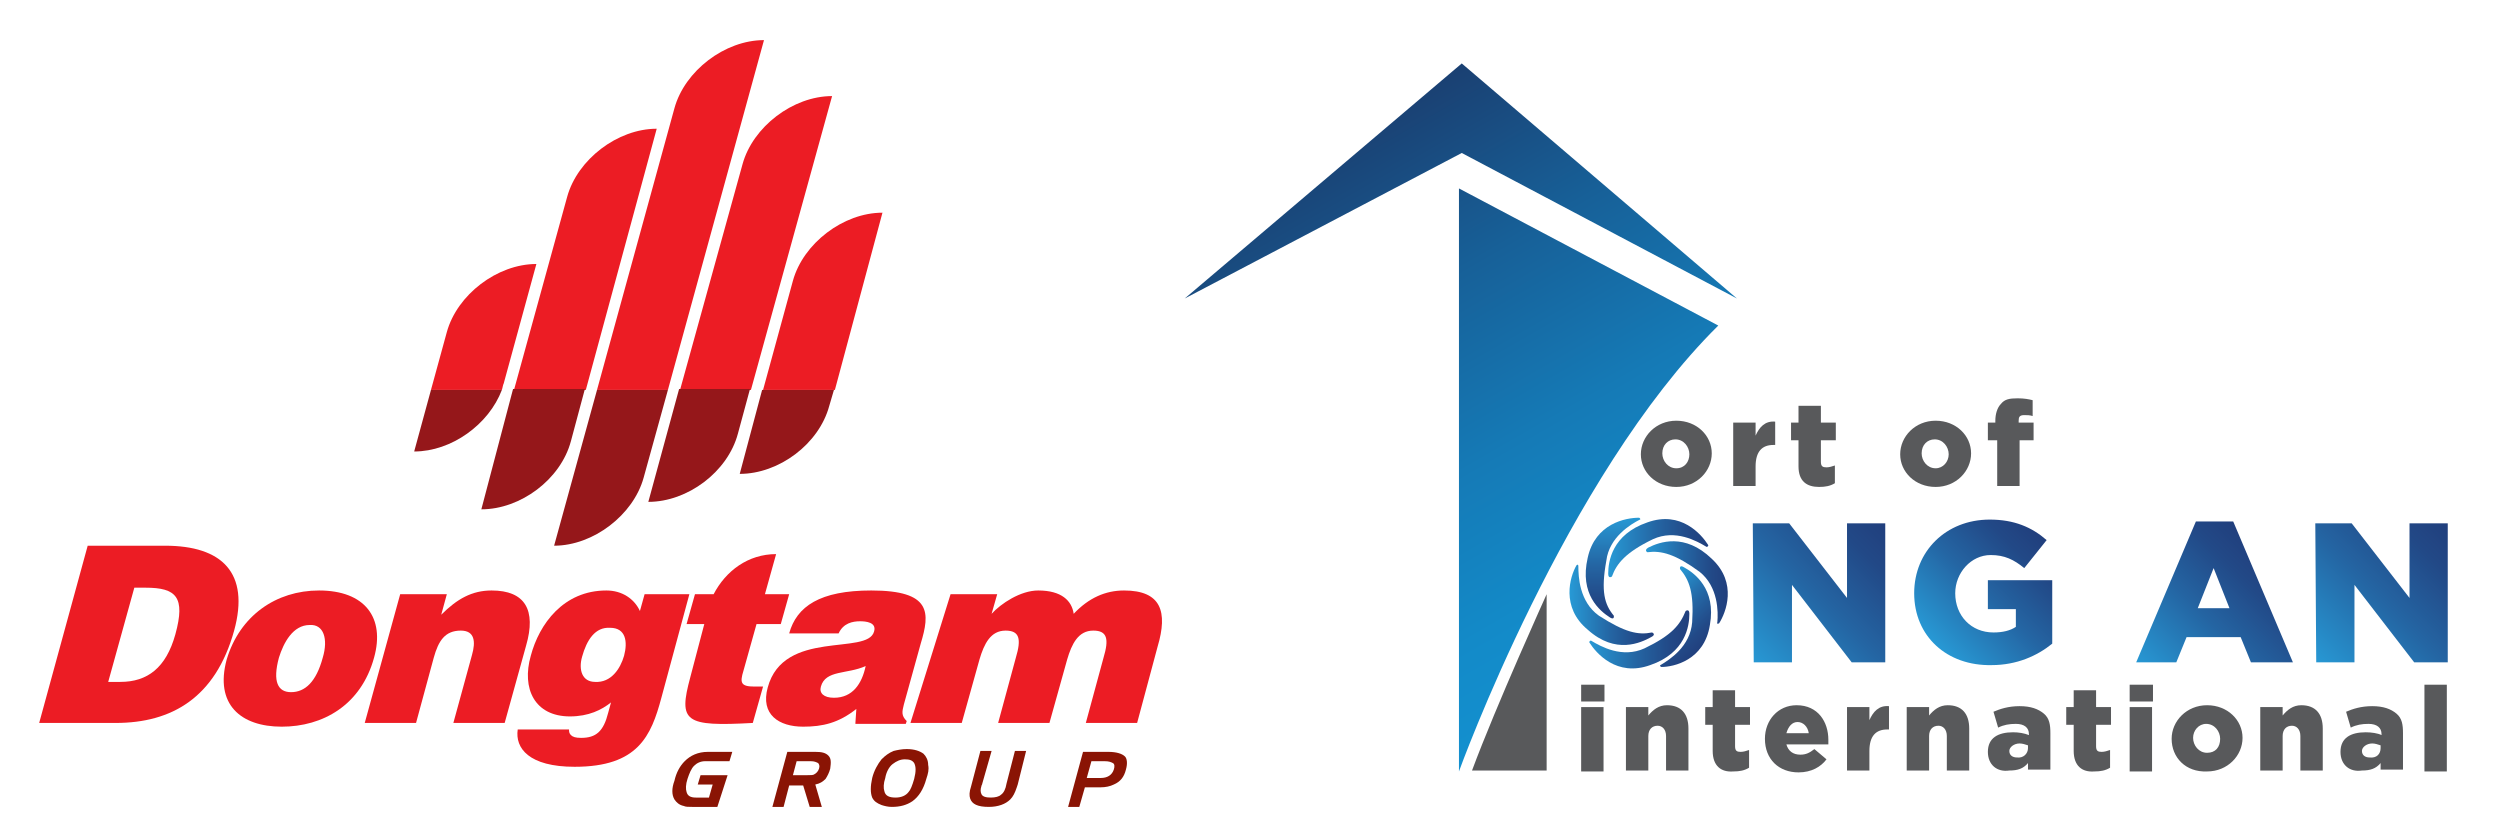 <?xml version="1.0" encoding="utf-8"?>
<!-- Generator: Adobe Illustrator 26.0.0, SVG Export Plug-In . SVG Version: 6.00 Build 0)  -->
<svg version="1.1" id="Layer_1" xmlns="http://www.w3.org/2000/svg" xmlns:xlink="http://www.w3.org/1999/xlink" x="0px" y="0px"
	 viewBox="0 0 268 87.4" style="enable-background:new 0 0 268 87.4;" xml:space="preserve">
<style type="text/css">
	.st0{fill:none;stroke:#231F20;stroke-width:1.764;stroke-miterlimit:10;}
	.st1{fill:none;}
	.st2{fill:#58595B;}
	.st3{fill:url(#XMLID_00000057833378472416450970000006424518823278741400_);}
	.st4{fill:url(#XMLID_00000107571370705663468910000001742490129645259406_);}
	.st5{fill:url(#XMLID_00000113320069580404415050000009707531222855910018_);}
	.st6{fill:url(#XMLID_00000150064034078662331410000016197316195352848562_);}
	.st7{fill:url(#XMLID_00000164509536891420906100000002338446496996232103_);}
	.st8{fill:url(#XMLID_00000098909101020038741570000014453958747736830865_);}
	.st9{fill:url(#XMLID_00000150811928819138095220000008152498773741374347_);}
	.st10{fill:url(#XMLID_00000110434612034689178230000009696857474259190689_);}
	.st11{fill:url(#XMLID_00000052811050748490838200000015780925827107357598_);}
	.st12{fill:url(#XMLID_00000166676254511248883010000017317233118009176739_);}
	.st13{fill:url(#XMLID_00000118373617155222820220000008011230662595588239_);}
	.st14{fill:#EC1C24;}
	.st15{fill:#95171A;}
	.st16{fill:#8A1404;}
</style>
<path class="st0" d="M237.5,124.8"/>
<rect y="0" class="st1" width="268" height="86.9"/>
<g>
	<g id="XMLID_00000008114867068710556250000003882973656812083595_">
		<path id="XMLID_00000009583725185168588370000007104216476963280256_" class="st2" d="M165.8,63.7v18.9h-8
			C160.4,75.6,165.8,63.7,165.8,63.7z"/>
		<g id="XMLID_00000132804659444550966530000012526045818114252712_">
			<g>
				
					<linearGradient id="XMLID_00000178207269992586452980000008853905183819072397_" gradientUnits="userSpaceOnUse" x1="178.497" y1="17.335" x2="145.718" y2="74.11" gradientTransform="matrix(1 0 0 -1 0 87.276)">
					<stop  offset="4.834500e-04" style="stop-color:#1390CF"/>
					<stop  offset="0.175" style="stop-color:#138AC8"/>
					<stop  offset="0.421" style="stop-color:#157AB6"/>
					<stop  offset="0.71" style="stop-color:#176098"/>
					<stop  offset="1" style="stop-color:#1A4072"/>
				</linearGradient>
				
					<path id="XMLID_00000132771039513852081370000001133381757693289360_" style="fill:url(#XMLID_00000178207269992586452980000008853905183819072397_);" d="
					M184.2,34.9c-16.4,16.2-27.8,47.8-27.8,47.8V20.2L184.2,34.9z M156.7,16.4L186.2,32L156.7,6.8L127,32L156.7,16.4z"/>
			</g>
		</g>
	</g>
	<g id="XMLID_00000048485624689057827850000011636905914264897195_">
		<g>
			<path id="XMLID_00000073718568554816689910000013036899404771609790_" class="st2" d="M175.9,48.7L175.9,48.7
				c0-1.9,1.6-3.6,3.8-3.6s3.8,1.6,3.8,3.5l0,0c0,1.9-1.6,3.6-3.8,3.6S175.9,50.6,175.9,48.7z M181.1,48.7L181.1,48.7
				c0-0.8-0.6-1.6-1.5-1.6c-0.8,0-1.4,0.6-1.4,1.5l0,0c0,0.8,0.6,1.6,1.5,1.6S181.1,49.5,181.1,48.7z"/>
			<path id="XMLID_00000006671879801776131220000003580394184551259826_" class="st2" d="M185.8,45.3h2.4v1.4c0.4-0.9,1-1.6,2.1-1.5
				v2.5h-0.2c-1.2,0-1.9,0.7-1.9,2.3v2.1h-2.4C185.8,52.1,185.8,45.3,185.8,45.3z"/>
			<path id="XMLID_00000178906413465905430610000006856998601214338969_" class="st2" d="M192.8,50v-2.8H192v-1.9h0.8v-1.8h2.4v1.8
				h1.6v1.9h-1.6v2.3c0,0.5,0.2,0.6,0.6,0.6c0.3,0,0.6-0.1,0.9-0.2v1.9c-0.5,0.3-1,0.4-1.7,0.4C193.7,52.2,192.8,51.6,192.8,50z"/>
			<path id="XMLID_00000041286293587781009610000012939723347433027971_" class="st2" d="M203.7,48.7L203.7,48.7
				c0-1.9,1.6-3.6,3.8-3.6c2.2,0,3.8,1.6,3.8,3.5l0,0c0,1.9-1.6,3.6-3.8,3.6C205.3,52.2,203.7,50.6,203.7,48.7z M208.9,48.7
				L208.9,48.7c0-0.8-0.6-1.6-1.5-1.6c-0.8,0-1.4,0.6-1.4,1.5l0,0c0,0.8,0.6,1.6,1.5,1.6C208.3,50.2,208.9,49.5,208.9,48.7z"/>
			<path id="XMLID_00000162316910364666968610000017929840138541777033_" class="st2" d="M213.9,47.2h-0.8v-1.9h0.8v-0.2
				c0-0.7,0.2-1.4,0.6-1.8c0.4-0.5,0.9-0.6,1.8-0.6c0.7,0,1.2,0.1,1.6,0.2v1.7c-0.3-0.1-0.6-0.1-0.9-0.1c-0.5,0-0.6,0.2-0.6,0.6v0.2
				h1.6v1.9h-1.5v4.9h-2.4V47.2z"/>
		</g>
	</g>
	<g id="XMLID_00000048489773359100438640000002429472318111530379_">
		<path id="XMLID_00000150087668445871399330000007785957876651802814_" class="st2" d="M169.5,73.4h2.5v1.8h-2.5V73.4z M169.5,75.8
			h2.4v6.9h-2.4V75.8z"/>
		<path id="XMLID_00000145058413831581607990000017800277799029210773_" class="st2" d="M174.3,75.8h2.4v0.9c0.5-0.6,1.1-1.1,2-1.1
			c1.5,0,2.3,0.9,2.3,2.5v4.5h-2.4v-3.7c0-0.7-0.4-1.1-0.9-1.1c-0.6,0-1,0.4-1,1.1v3.7h-2.4C174.3,82.6,174.3,75.8,174.3,75.8z"/>
		<path id="XMLID_00000001645130115986458770000001739290720488351880_" class="st2" d="M183.6,80.5v-2.8h-0.8v-1.9h0.8V74h2.4v1.8
			h1.6v1.9h-1.6v2.3c0,0.5,0.2,0.6,0.6,0.6c0.3,0,0.6-0.1,0.9-0.2v1.9c-0.5,0.3-1,0.4-1.7,0.4C184.5,82.8,183.6,82.1,183.6,80.5z"/>
		<path id="XMLID_00000014603184292742032360000010795166004655965097_" class="st2" d="M189.2,79.2L189.2,79.2c0-2,1.4-3.6,3.4-3.6
			c2.3,0,3.4,1.8,3.4,3.7c0,0.2,0,0.4,0,0.5h-4.5c0.2,0.7,0.7,1.1,1.5,1.1c0.6,0,1-0.2,1.5-0.6l1.3,1.1c-0.6,0.8-1.6,1.4-3,1.4
			C190.7,82.8,189.2,81.4,189.2,79.2z M193.9,78.6c-0.1-0.7-0.6-1.2-1.2-1.2c-0.6,0-1,0.5-1.2,1.2H193.9z"/>
		<path id="XMLID_00000069361052487705911250000010571678354526901427_" class="st2" d="M198,75.8h2.4v1.4c0.4-0.9,1-1.6,2.1-1.5
			v2.5h-0.2c-1.2,0-1.9,0.7-1.9,2.3v2.1H198C198,82.7,198,75.8,198,75.8z"/>
		<path id="XMLID_00000094590124551884850340000015709679176476762286_" class="st2" d="M204.4,75.8h2.4v0.9c0.5-0.6,1.1-1.1,2-1.1
			c1.5,0,2.3,0.9,2.3,2.5v4.5h-2.4v-3.7c0-0.7-0.4-1.1-0.9-1.1c-0.6,0-1,0.4-1,1.1v3.7h-2.4V75.8z"/>
		<path id="XMLID_00000168088638273742376740000011817484281497025432_" class="st2" d="M213.1,80.6L213.1,80.6
			c0-1.5,1.1-2.1,2.7-2.1c0.6,0,1.2,0.1,1.7,0.3v-0.1c0-0.7-0.5-1.1-1.4-1.1c-0.7,0-1.3,0.1-1.9,0.4l-0.5-1.7
			c0.7-0.3,1.6-0.6,2.8-0.6s2,0.3,2.6,0.8c0.6,0.5,0.7,1.2,0.7,2.1v3.9h-2.4v-0.7c-0.5,0.6-1.1,0.8-2,0.8
			C214.1,82.8,213.1,82,213.1,80.6z M217.4,80.2v-0.3c-0.3-0.1-0.6-0.2-0.9-0.2c-0.6,0-1.1,0.4-1.1,0.8l0,0c0,0.5,0.4,0.7,0.8,0.7
			C216.9,81.3,217.4,80.8,217.4,80.2z"/>
		<path id="XMLID_00000119116478323533889290000017576762235649297058_" class="st2" d="M222.3,80.5v-2.8h-0.8v-1.9h0.8V74h2.4v1.8
			h1.6v1.9h-1.6v2.3c0,0.5,0.2,0.6,0.6,0.6c0.3,0,0.6-0.1,0.9-0.2v1.9c-0.5,0.3-1,0.4-1.7,0.4C223.2,82.8,222.3,82.1,222.3,80.5z"/>
		<path id="XMLID_00000175313900497916735540000013112985000379967119_" class="st2" d="M228.3,73.4h2.5v1.8h-2.5V73.4z M228.3,75.8
			h2.4v6.9h-2.4V75.8z"/>
		<path id="XMLID_00000178926796258438435230000007447016363330374535_" class="st2" d="M232.8,79.2L232.8,79.2
			c0-1.9,1.6-3.6,3.8-3.6s3.8,1.6,3.8,3.5l0,0c0,1.9-1.6,3.6-3.8,3.6C234.3,82.8,232.8,81.2,232.8,79.2z M238,79.2L238,79.2
			c0-0.8-0.6-1.6-1.5-1.6c-0.8,0-1.4,0.7-1.4,1.5l0,0c0,0.8,0.6,1.6,1.5,1.6S238,80.1,238,79.2z"/>
		<path id="XMLID_00000163065712306871736560000008164056361676400307_" class="st2" d="M242.3,75.8h2.4v0.9c0.5-0.6,1.1-1.1,2-1.1
			c1.5,0,2.3,0.9,2.3,2.5v4.5h-2.4v-3.7c0-0.7-0.4-1.1-0.9-1.1c-0.6,0-1,0.4-1,1.1v3.7h-2.4L242.3,75.8L242.3,75.8z"/>
		<path id="XMLID_00000178888706514560650680000012372178902626090905_" class="st2" d="M250.9,80.6L250.9,80.6
			c0-1.5,1.1-2.1,2.7-2.1c0.6,0,1.3,0.1,1.7,0.3v-0.1c0-0.7-0.5-1.1-1.4-1.1c-0.7,0-1.3,0.1-1.9,0.4l-0.5-1.7
			c0.7-0.3,1.6-0.6,2.8-0.6c1.2,0,2,0.3,2.6,0.8c0.6,0.5,0.7,1.2,0.7,2.1v3.9h-2.4v-0.7c-0.5,0.6-1.1,0.8-2,0.8
			C251.9,82.8,250.9,82,250.9,80.6z M255.2,80.2v-0.3c-0.3-0.1-0.6-0.2-0.9-0.2c-0.6,0-1.1,0.4-1.1,0.8l0,0c0,0.5,0.4,0.7,0.8,0.7
			C254.8,81.3,255.2,80.8,255.2,80.2z"/>
		<path id="XMLID_00000027606347556897112970000015322331979830922647_" class="st2" d="M259.9,73.4h2.4v9.3h-2.4V73.4z"/>
	</g>
	<g id="XMLID_00000118392211025547411270000006748022682055962776_">
		<g id="XMLID_00000090279734235688502810000011461583774460455564_">
			<g id="XMLID_00000001639408362517913880000002362811643569841035_">
				
					<linearGradient id="XMLID_00000000214777006059485910000000472147106448701363_" gradientUnits="userSpaceOnUse" x1="172.453" y1="28.514" x2="183.157" y2="28.514" gradientTransform="matrix(1 0 0 -1 0 87.276)">
					<stop  offset="4.834500e-04" style="stop-color:#2799D5"/>
					<stop  offset="5.442276e-02" style="stop-color:#2793CF"/>
					<stop  offset="0.48" style="stop-color:#2465A3"/>
					<stop  offset="0.809" style="stop-color:#224987"/>
					<stop  offset="1" style="stop-color:#213F7D"/>
				</linearGradient>
				
					<path id="XMLID_00000114071810088735733880000003665561581543565988_" style="fill:url(#XMLID_00000000214777006059485910000000472147106448701363_);" d="
					M172.8,61.8c0,0-0.4,0.3-0.4-0.3c0-1.3,0.4-4.2,4.2-5.5c3.6-1.3,5.8,1.3,6.5,2.4c0.1,0.1-0.1,0.3-0.2,0.2
					c-1-0.6-3.3-1.9-5.7-0.8C174.3,59.2,173.3,60.4,172.8,61.8z"/>
				
					<linearGradient id="XMLID_00000043448337263777037700000015217709952124344254_" gradientUnits="userSpaceOnUse" x1="176.387" y1="24.812" x2="185.12" y2="24.812" gradientTransform="matrix(1 0 0 -1 0 87.276)">
					<stop  offset="4.834500e-04" style="stop-color:#2799D5"/>
					<stop  offset="5.442276e-02" style="stop-color:#2793CF"/>
					<stop  offset="0.48" style="stop-color:#2465A3"/>
					<stop  offset="0.809" style="stop-color:#224987"/>
					<stop  offset="1" style="stop-color:#213F7D"/>
				</linearGradient>
				
					<path id="XMLID_00000106109898560950165820000006169894530696773008_" style="fill:url(#XMLID_00000043448337263777037700000015217709952124344254_);" d="
					M176.6,59.2c0,0-0.4-0.2,0.1-0.5c1.2-0.6,3.9-1.6,6.8,1.2c2.8,2.6,1.5,5.8,0.8,6.9c-0.1,0.1-0.3,0.1-0.2-0.1
					c0.1-1.1,0.1-3.8-1.9-5.4C179.6,59.4,178.1,59,176.6,59.2z"/>
				
					<linearGradient id="XMLID_00000046334556774288802100000018284203939764280755_" gradientUnits="userSpaceOnUse" x1="177.055" y1="23.416" x2="182.563" y2="17.909" gradientTransform="matrix(1 0 0 -1 0 87.276)">
					<stop  offset="4.834500e-04" style="stop-color:#2799D5"/>
					<stop  offset="5.442276e-02" style="stop-color:#2793CF"/>
					<stop  offset="0.48" style="stop-color:#2465A3"/>
					<stop  offset="0.809" style="stop-color:#224987"/>
					<stop  offset="1" style="stop-color:#213F7D"/>
				</linearGradient>
				
					<path id="XMLID_00000035530864663302527290000008688828685976973719_" style="fill:url(#XMLID_00000046334556774288802100000018284203939764280755_);" d="
					M180.1,61c0,0-0.1-0.5,0.4-0.2c1.1,0.6,3.5,2.3,2.8,6.2c-0.6,3.8-3.9,4.5-5.2,4.5c-0.1,0-0.2-0.2-0.1-0.2c1-0.6,3.2-2,3.4-4.6
					C181.6,63.5,181.1,62.2,180.1,61z"/>
				
					<linearGradient id="XMLID_00000154386755184915197710000014851883356977418126_" gradientUnits="userSpaceOnUse" x1="170.311" y1="18.756" x2="181.015" y2="18.756" gradientTransform="matrix(1 0 0 -1 0 87.276)">
					<stop  offset="4.834500e-04" style="stop-color:#2799D5"/>
					<stop  offset="5.442276e-02" style="stop-color:#2793CF"/>
					<stop  offset="0.48" style="stop-color:#2465A3"/>
					<stop  offset="0.809" style="stop-color:#224987"/>
					<stop  offset="1" style="stop-color:#213F7D"/>
				</linearGradient>
				
					<path id="XMLID_00000007419712590893596410000001531240568227744929_" style="fill:url(#XMLID_00000154386755184915197710000014851883356977418126_);" d="
					M180.7,65.5c0,0,0.4-0.3,0.4,0.3c0,1.3-0.4,4.2-4.2,5.5c-3.6,1.3-5.8-1.3-6.5-2.4c-0.1-0.1,0.1-0.3,0.2-0.2
					c1,0.6,3.3,1.9,5.7,0.8C179.2,68.1,180.1,67,180.7,65.5z"/>
				
					<linearGradient id="XMLID_00000004535222901171289270000004352459268262726534_" gradientUnits="userSpaceOnUse" x1="168.333" y1="22.456" x2="177.313" y2="22.456" gradientTransform="matrix(1 0 0 -1 0 87.276)">
					<stop  offset="4.834500e-04" style="stop-color:#2799D5"/>
					<stop  offset="5.442276e-02" style="stop-color:#2793CF"/>
					<stop  offset="0.48" style="stop-color:#2465A3"/>
					<stop  offset="0.809" style="stop-color:#224987"/>
					<stop  offset="1" style="stop-color:#213F7D"/>
				</linearGradient>
				
					<path id="XMLID_00000124138655908124547930000002153069927958862996_" style="fill:url(#XMLID_00000004535222901171289270000004352459268262726534_);" d="
					M177.1,67.8c0,0,0.5,0.2-0.1,0.5c-1.1,0.6-3.8,1.9-6.8-0.8c-2.9-2.4-1.9-5.7-1.2-6.9c0.1-0.1,0.2-0.1,0.2,0.1
					c0,1.1,0.1,3.8,2.2,5.3C174.2,67.8,175.6,68.1,177.1,67.8z"/>
				
					<linearGradient id="XMLID_00000114794785518814583620000014614969073538759598_" gradientUnits="userSpaceOnUse" x1="172.876" y1="31.841" x2="172.876" y2="21.039" gradientTransform="matrix(1 0 0 -1 0 87.276)">
					<stop  offset="4.834500e-04" style="stop-color:#2799D5"/>
					<stop  offset="5.442276e-02" style="stop-color:#2793CF"/>
					<stop  offset="0.48" style="stop-color:#2465A3"/>
					<stop  offset="0.809" style="stop-color:#224987"/>
					<stop  offset="1" style="stop-color:#213F7D"/>
				</linearGradient>
				
					<path id="XMLID_00000059269706257351898780000006826254079947487115_" style="fill:url(#XMLID_00000114794785518814583620000014614969073538759598_);" d="
					M173,66c0,0,0.1,0.5-0.4,0.2c-1.1-0.7-3.3-2.5-2.4-6.4c0.8-3.7,4.1-4.3,5.5-4.3c0.1,0,0.2,0.2,0.1,0.2c-1,0.5-3.3,1.9-3.6,4.4
					C171.6,63.4,172,64.8,173,66z"/>
			</g>
		</g>
		<g id="XMLID_00000034062794759277625010000016183357576162137754_">
			
				<linearGradient id="XMLID_00000160882775844157772740000016130200034522363816_" gradientUnits="userSpaceOnUse" x1="187.721" y1="16.382" x2="202.329" y2="30.99" gradientTransform="matrix(1 0 0 -1 0 87.276)">
				<stop  offset="4.834500e-04" style="stop-color:#2799D5"/>
				<stop  offset="5.442276e-02" style="stop-color:#2793CF"/>
				<stop  offset="0.48" style="stop-color:#2465A3"/>
				<stop  offset="0.809" style="stop-color:#224987"/>
				<stop  offset="1" style="stop-color:#213F7D"/>
			</linearGradient>
			
				<path id="XMLID_00000080919164755992777010000015972570817732027299_" style="fill:url(#XMLID_00000160882775844157772740000016130200034522363816_);" d="
				M187.9,56.1h3.9l6.2,8v-8h4.1v14.9h-3.6l-6.4-8.3v8.3H188L187.9,56.1L187.9,56.1z"/>
			
				<linearGradient id="XMLID_00000098904647548820532360000007857693723566016655_" gradientUnits="userSpaceOnUse" x1="207.79" y1="17.822" x2="219.347" y2="29.38" gradientTransform="matrix(1 0 0 -1 0 87.276)">
				<stop  offset="4.834500e-04" style="stop-color:#2799D5"/>
				<stop  offset="5.442276e-02" style="stop-color:#2793CF"/>
				<stop  offset="0.48" style="stop-color:#2465A3"/>
				<stop  offset="0.809" style="stop-color:#224987"/>
				<stop  offset="1" style="stop-color:#213F7D"/>
			</linearGradient>
			
				<path id="XMLID_00000132797014893199187270000016487785900486760363_" style="fill:url(#XMLID_00000098904647548820532360000007857693723566016655_);" d="
				M205.2,63.6L205.2,63.6c0-4.5,3.4-7.9,8.1-7.9c2.6,0,4.5,0.8,6.1,2.2l-2.4,3c-1.1-0.9-2.1-1.4-3.6-1.4c-2.1,0-3.8,1.9-3.8,4.1
				l0,0c0,2.4,1.7,4.2,4.1,4.2c1,0,1.8-0.2,2.4-0.6v-1.9h-3v-3.1h6.9V69c-1.6,1.3-3.8,2.3-6.5,2.3C208.7,71.4,205.2,68.2,205.2,63.6
				z"/>
			
				<linearGradient id="XMLID_00000106844058513634896730000007913004871932801200_" gradientUnits="userSpaceOnUse" x1="230.945" y1="14.154" x2="243.713" y2="26.922" gradientTransform="matrix(1 0 0 -1 0 87.276)">
				<stop  offset="4.834500e-04" style="stop-color:#2799D5"/>
				<stop  offset="5.442276e-02" style="stop-color:#2793CF"/>
				<stop  offset="0.48" style="stop-color:#2465A3"/>
				<stop  offset="0.809" style="stop-color:#224987"/>
				<stop  offset="1" style="stop-color:#213F7D"/>
			</linearGradient>
			
				<path id="XMLID_00000051363655771018285820000011552795879690857093_" style="fill:url(#XMLID_00000106844058513634896730000007913004871932801200_);" d="
				M235.4,55.9h4l6.4,15.1h-4.5l-1.1-2.7h-5.8l-1.1,2.7H229L235.4,55.9z M239,65.2l-1.7-4.3l-1.7,4.3H239z"/>
			
				<linearGradient id="XMLID_00000152246822599785412960000009396891281432700848_" gradientUnits="userSpaceOnUse" x1="247.966" y1="16.365" x2="262.574" y2="30.973" gradientTransform="matrix(1 0 0 -1 0 87.276)">
				<stop  offset="4.834500e-04" style="stop-color:#2799D5"/>
				<stop  offset="5.442276e-02" style="stop-color:#2793CF"/>
				<stop  offset="0.48" style="stop-color:#2465A3"/>
				<stop  offset="0.809" style="stop-color:#224987"/>
				<stop  offset="1" style="stop-color:#213F7D"/>
			</linearGradient>
			
				<path id="XMLID_00000026125963415598658260000002495210746065811366_" style="fill:url(#XMLID_00000152246822599785412960000009396891281432700848_);" d="
				M248.2,56.1h3.9l6.2,8v-8h4.1v14.9h-3.6l-6.4-8.3v8.3h-4.1L248.2,56.1L248.2,56.1z"/>
		</g>
	</g>
</g>
<g>
	<g>
		<path class="st14" d="M54,41.1l3.5-12.8c-4.2,0-8.5,3.3-9.6,7.3l-1.7,6.2h7.6C53.9,41.5,53.9,41.3,54,41.1"/>
		<path class="st14" d="M70.4,13.8c-4.2,0-8.5,3.3-9.6,7.3l-5.7,20.7h7.7L70.4,13.8z"/>
		<path class="st14" d="M81.9,4.3c-4.2,0-8.5,3.3-9.6,7.3L64,41.8h7.6L81.9,4.3z"/>
		<path class="st14" d="M89.2,10.3c-4.2,0-8.5,3.3-9.6,7.3l-6.7,24.2h7.6L89.2,10.3z"/>
		<path class="st14" d="M94.6,22.8c-4.2,0-8.5,3.3-9.6,7.3l-3.2,11.7h7.7L94.6,22.8z"/>
		<path class="st15" d="M44.4,48.4c4,0,8-2.9,9.4-6.6h-7.6L44.4,48.4z"/>
		<path class="st15" d="M51.6,54.6c4.2,0,8.5-3.2,9.6-7.3l1.5-5.6h-7.7L51.6,54.6z"/>
		<path class="st15" d="M59.4,58.5c4.2,0,8.5-3.3,9.6-7.3l2.6-9.4H64L59.4,58.5z"/>
		<path class="st15" d="M69.5,53.8c4.2,0,8.5-3.2,9.6-7.3l1.3-4.8h-7.6L69.5,53.8z"/>
		<path class="st15" d="M79.3,50.8c4.2,0,8.5-3.2,9.6-7.3l0.5-1.7h-7.7L79.3,50.8z"/>
	</g>
	<path class="st14" d="M11.6,73.1h1.3c2.9,0,4.9-1.5,5.9-5.1c1.1-4,0.1-5-3.2-5h-1.2L11.6,73.1z M4.2,77.5l5.2-19h8.3
		c6.1,0,9.1,2.9,7.4,9.1c-2,7.2-6.7,9.9-12.7,9.9H4.2z"/>
	<path class="st14" d="M29.9,70.5c-0.7,2.6-0.1,3.7,1.3,3.7c1.5,0,2.7-1.1,3.4-3.7c0.6-2,0.1-3.6-1.4-3.5
		C31.4,67,30.4,68.9,29.9,70.5 M34.2,63.3c4.9,0,7.1,2.9,5.9,7.2c-1.4,5.1-5.5,7.4-9.9,7.4c-4.4,0-7.2-2.4-5.9-7.2
		C25.7,66,29.6,63.3,34.2,63.3"/>
	<path class="st14" d="M42.9,63.7h5l-0.6,2.2c1.7-1.7,3.3-2.6,5.4-2.6c3.6,0,4.8,2.1,3.7,5.9l-2.3,8.3h-5.5l2-7.3
		c0.4-1.4,0.3-2.6-1.2-2.6c-1.7,0-2.4,1.1-2.9,2.9l-1.9,7h-5.5L42.9,63.7z"/>
	<path class="st14" d="M62.4,70.4c-0.4,1.4,0,2.7,1.4,2.7c1.7,0.1,2.7-1.4,3.1-2.8c0.4-1.5,0.2-3-1.5-3
		C63.8,67.2,62.9,68.6,62.4,70.4 M61,78.2c0,0.2,0,0.4,0.2,0.6c0.2,0.2,0.5,0.3,1.1,0.3c1.6,0,2.4-0.7,2.9-2.7l0.3-1.1
		c-1,0.8-2.4,1.5-4.4,1.5c-3.8,0-5.2-3-4.2-6.5c0.9-3.4,3.5-7,8.1-7c1.7,0,3,0.9,3.6,2.2l0.5-1.8h4.8l-3,11.1
		c-1.1,4.1-2.5,7.4-9.3,7.4c-4.9,0-6.4-2-6.1-4H61z"/>
	<path class="st14" d="M92.8,71.4c-2,0.9-4.3,0.4-4.8,2.2c-0.2,0.7,0.3,1.2,1.4,1.2C91.4,74.8,92.4,73.3,92.8,71.4 M91.7,77.5
		l0.1-1.5c-1.9,1.5-3.6,1.9-5.7,1.9c-2.6,0-4.6-1.3-3.8-4.2c1.7-6.3,10.7-3.4,11.4-6c0.3-1-0.9-1.1-1.5-1.1c-0.8,0-1.8,0.2-2.3,1.3
		h-5.3c0.8-2.9,3.3-4.6,8.8-4.6c6.5,0,6.3,2.4,5.3,5.7l-1.8,6.5c-0.2,0.8-0.3,1.2,0.3,1.8l-0.1,0.3H91.7z"/>
	<path class="st14" d="M101.9,63.7h5l-0.6,2.1c1-1.1,3.1-2.5,5-2.5c2.5,0,3.6,1.1,3.8,2.5c1.6-1.7,3.4-2.5,5.4-2.5
		c4,0,4.7,2.3,3.6,6l-2.2,8.2h-5.5l1.9-7c0.6-2,0.4-2.9-1.1-2.9c-1.6,0-2.3,1.4-2.8,3.1l-1.9,6.8h-5.5l1.9-7c0.6-2,0.4-2.9-1.1-2.9
		c-1.6,0-2.3,1.4-2.8,3.1l-1.9,6.8h-5.5L101.9,63.7z"/>
	<path class="st14" d="M76.5,63.7h-2l-0.9,3.2h1.9L74,72.6c-1.3,4.8-0.6,5.3,6.7,4.9l1.1-3.9h-0.9c-1.5,0-1.6-0.4-1.2-1.7l1.4-5h2.6
		l0.9-3.2h-2.6l1.2-4.3h0C80.2,59.4,77.8,61.2,76.5,63.7L76.5,63.7z"/>
	<g>
		<path class="st16" d="M76.9,86.5h-2.7c-0.4,0-0.7,0-0.9-0.1c-0.5-0.1-0.8-0.4-1-0.7c-0.3-0.5-0.3-1.2,0-2c0.2-0.9,0.6-1.6,1.1-2.1
			c0.6-0.6,1.4-1,2.5-1h2.6l-0.3,1h-2.6c-0.5,0-0.9,0.2-1.2,0.5c-0.3,0.3-0.5,0.8-0.7,1.4c-0.2,0.6-0.2,1.1-0.1,1.4
			c0.1,0.4,0.4,0.6,1,0.6h1.4l0.4-1.4h-1.6l0.3-1h2.9L76.9,86.5z"/>
		<path class="st16" d="M87.8,82.4c0.1-0.3,0-0.5-0.1-0.6c-0.2-0.1-0.4-0.2-0.8-0.2h-1.5l-0.4,1.5h1.5c0.4,0,0.7,0,0.8-0.1
			C87.5,82.9,87.7,82.7,87.8,82.4 M88.1,86.5h-1.3l-0.7-2.3h-1.5L84,86.5h-1.2l1.6-5.9h3c0.7,0,1.1,0.1,1.4,0.4
			c0.3,0.3,0.3,0.7,0.2,1.4c-0.1,0.4-0.3,0.8-0.5,1.1c-0.3,0.3-0.6,0.5-1.1,0.6L88.1,86.5z"/>
		<path class="st16" d="M98,83.5c0.2-0.8,0.2-1.3,0-1.7c-0.2-0.3-0.5-0.4-1-0.4c-0.5,0-0.9,0.2-1.3,0.5c-0.4,0.3-0.7,0.9-0.8,1.5
			c-0.2,0.6-0.2,1.1-0.1,1.4c0.1,0.5,0.5,0.7,1.2,0.7c0.6,0,1.1-0.2,1.4-0.6C97.6,84.7,97.8,84.2,98,83.5 M99.3,83.5
			c-0.3,1.1-0.8,1.9-1.5,2.4c-0.6,0.4-1.3,0.6-2.2,0.6c-0.4,0-0.8-0.1-1.1-0.2c-0.5-0.2-0.8-0.4-1-0.8c-0.2-0.5-0.2-1.2,0-2.1
			c0.2-0.8,0.6-1.5,1-2c0.4-0.4,0.8-0.7,1.3-0.9c0.4-0.1,0.9-0.2,1.4-0.2c0.8,0,1.4,0.2,1.8,0.5c0.3,0.3,0.5,0.7,0.5,1.2
			C99.6,82.5,99.5,82.9,99.3,83.5"/>
		<path class="st16" d="M109.1,84.1l-0.1,0.3c-0.2,0.6-0.4,1-0.7,1.3c-0.5,0.5-1.3,0.8-2.3,0.8c-1.2,0-1.8-0.3-2-0.9
			c-0.1-0.3-0.1-0.7,0.1-1.3l1-3.8h1.2l-1,3.5c0,0.1-0.1,0.2-0.1,0.3c-0.1,0.3-0.1,0.6,0,0.8c0.1,0.3,0.5,0.4,1,0.4
			c0.5,0,0.9-0.1,1.1-0.3c0.3-0.2,0.5-0.6,0.6-1.2l0.9-3.5h1.2L109.1,84.1z"/>
		<path class="st16" d="M119.4,82.5c0.1-0.3,0.1-0.6-0.1-0.7c-0.2-0.1-0.4-0.2-0.9-0.2H117l-0.5,1.8h1.5
			C118.7,83.4,119.2,83.1,119.4,82.5 M120.7,82.5c-0.2,0.8-0.6,1.3-1.3,1.6c-0.4,0.2-0.9,0.3-1.4,0.3h-0.1h-0.1h-1.5l-0.6,2.1h-1.2
			l1.6-5.9h2.7c0.9,0,1.5,0.2,1.8,0.5C120.8,81.3,120.9,81.8,120.7,82.5"/>
	</g>
</g>
</svg>
